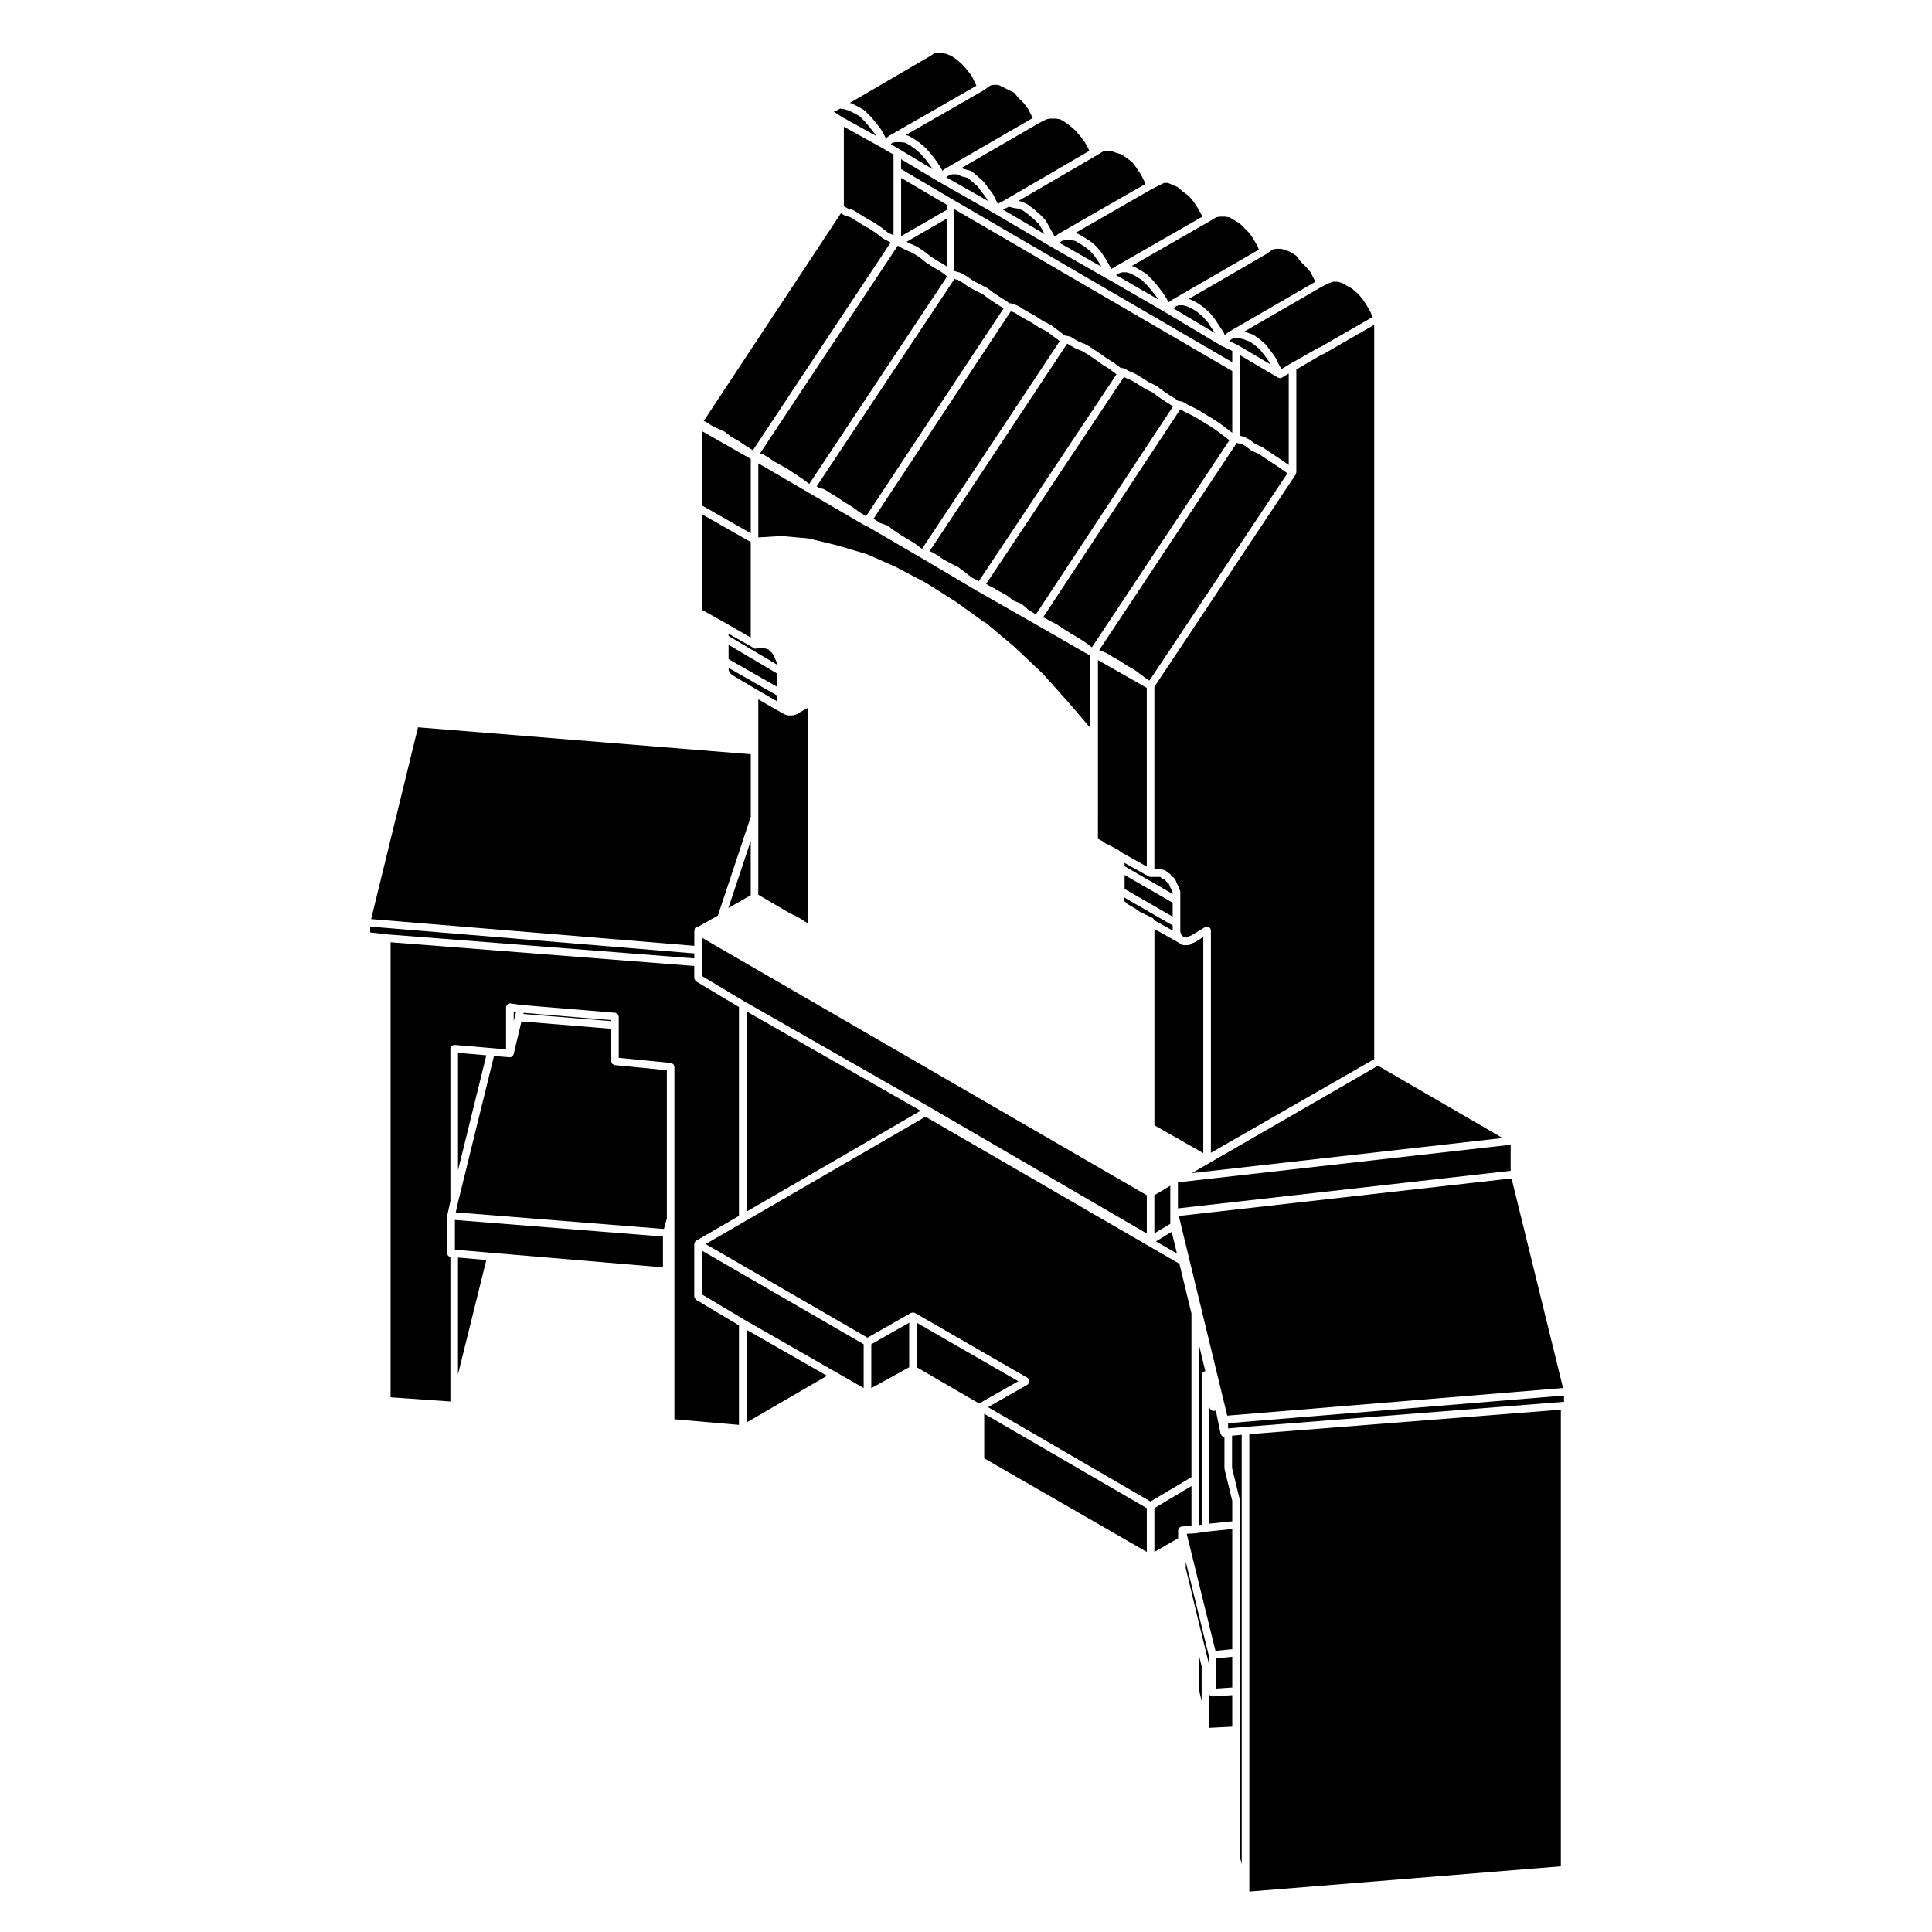 <?xml version="1.0" encoding="UTF-8"?>
<!-- Uploaded to: ICON Repo, www.iconrepo.com, Generator: ICON Repo Mixer Tools -->
<svg fill="#000000" width="800px" height="800px" version="1.1" viewBox="144 144 512 512" xmlns="http://www.w3.org/2000/svg">
 <g>
  <path d="m344.97 286.42 5.996-0.367c0.031-0.012 0.051 0.023 0.082 0.02 0.031 0.004 0.051-0.023 0.074-0.02l7.062 0.629c0.031 0 0.047 0.031 0.074 0.039 0.023 0 0.051-0.02 0.082-0.016l7.684 1.867c0.012 0.004 0.02 0.016 0.031 0.02 0.004 0 0.012-0.004 0.02-0.004l7.691 2.281c0.02 0.004 0.031 0.035 0.051 0.047 0.023 0.004 0.051-0.012 0.07 0l7.481 3.324c0.016 0.004 0.016 0.02 0.023 0.023 0.012 0.012 0.023 0 0.039 0.004l7.891 4.152c0.016 0.004 0.02 0.023 0.031 0.035 0.012 0.004 0.031-0.004 0.039 0.004l7.898 4.988c0.012 0.004 0.012 0.02 0.02 0.023 0.012 0.012 0.02 0.004 0.031 0.012l7.379 5.336c0.125 0.039 0.262 0.023 0.363 0.109l7.691 6.445c0.004 0.004 0.004 0.02 0.012 0.031 0.012 0.004 0.023 0 0.031 0.012l7.477 7.062c0.016 0.012 0.012 0.031 0.02 0.039 0.012 0.012 0.031 0.004 0.039 0.02l7.062 7.898c0.004 0.004 0.004 0.012 0.012 0.016l0.012 0.004 5.5 6.469v-19.094l-0.215-0.18-3.641-2.086s0-0.004-0.004-0.004l-7.344-4.231-3.461-1.988h-0.004l-14.957-8.52v-0.012h-0.012l-0.012-0.004s-0.004-0.004-0.012-0.004l-14.73-8.711-14.723-8.586c-0.051 0-0.086-0.047-0.133-0.055-0.105-0.023-0.223-0.031-0.316-0.09l-14.969-8.734v-0.004l-0.047-0.023h-0.004l-0.004-0.004-13.391-7.805 0.004 19.629z"/>
  <path d="m389.33 186.29-1.402-1.594-1.328-1.152-1.402-1-1.242-0.711-1.195-0.168h-1.305l-0.902 0.145-0.492 0.398 2.242 1.316 0.004 0.004h0.004l8.852 5.309-0.625-0.945z"/>
  <path d="m484.5 268.96-1.457-1.031-1.84-1.23h-0.004l-1.867-1.238c-0.004 0 0-0.004-0.004-0.004l-1.805-1.211-1.785-0.789c-0.035-0.016-0.035-0.055-0.066-0.07-0.047-0.023-0.098-0.016-0.133-0.047l-1.602-1.203-1.02-0.508-0.922-0.18c-0.047-0.012-0.066-0.059-0.105-0.074-0.035-0.012-0.074-0.016-0.109-0.031l-36.48 54.93 0.488 0.191s0 0.012 0.012 0.012h0.012l1.457 0.621c0.023 0.012 0.031 0.039 0.055 0.055 0.023 0.016 0.066-0.004 0.09 0.016l1.633 1.027 1.848 1.023c0.016 0.012 0.016 0.023 0.023 0.035 0.02 0.012 0.035 0 0.051 0.012l1.828 1.219 1.84 1.027c0.023 0.016 0.023 0.047 0.051 0.055 0.02 0.016 0.051 0.004 0.07 0.02l1.652 1.238h0.004l1.602 1.203 0.594 0.336 36.555-54.93z"/>
  <path d="m399.66 295.61 1.805 1.406 1.562 0.766c0.055 0.031 0.066 0.098 0.105 0.125 0.051 0.035 0.117 0.02 0.156 0.066l0.086 0.086 36.512-54.859-0.297-0.238-1.602-1.188-1.656-1.047c-0.004-0.004-0.004-0.012-0.012-0.016-0.012-0.004-0.023-0.004-0.035-0.012l-2.074-1.457v-0.004l-1.82-1.215-1.578-0.977-1.57-0.586c-0.02-0.012-0.02-0.031-0.039-0.039-0.039-0.016-0.074-0.012-0.105-0.031l-1.457-0.836s0-0.004-0.004-0.012h-0.004l-0.742-0.438c-0.047 0.02-0.098 0.039-0.141 0.055l-36.43 54.957 0.457 0.109c0.051 0.016 0.07 0.07 0.109 0.09 0.047 0.016 0.098-0.012 0.137 0.016l1.461 0.828c0.02 0.012 0.02 0.035 0.039 0.047 0.016 0.016 0.035 0.004 0.051 0.016l1.406 1.008 1.785 0.984 2.082 1.043c0.031 0.016 0.035 0.055 0.059 0.07 0.031 0.02 0.066 0.004 0.098 0.023l1.664 1.25v0.012c-0.012-0.004-0.008-0.004-0.008-0.004z"/>
  <path d="m407.39 299.87c0.012 0.004 0.012 0.02 0.023 0.023 0.012 0.004 0.02 0 0.031 0.004l1.438 0.828 1.867 1.031c0.023 0.016 0.031 0.047 0.051 0.059 0.023 0.02 0.059 0.004 0.082 0.023l1.773 1.371 1.941 0.77c0.059 0.023 0.07 0.09 0.121 0.117 0.055 0.035 0.121 0.016 0.172 0.059l1.602 1.414 1.582 0.984c0.02 0.016 0.02 0.047 0.047 0.059 0.023 0.02 0.051 0.012 0.074 0.023l0.289 0.242 36.371-55.16-0.258-0.207-1.621-1.012c-0.012-0.004-0.012-0.012-0.016-0.016-0.004-0.004-0.004 0-0.016-0.004l-1.867-1.25c-0.012-0.004-0.012-0.016-0.016-0.02-0.012-0.004-0.023 0-0.035-0.012l-1.602-1.203-1.984-0.984c-0.016-0.004-0.016-0.023-0.023-0.031-0.02-0.016-0.047-0.004-0.066-0.02l-1.648-1.039h-0.004l-1.598-0.992-1.387-0.598s-0.004-0.012-0.012-0.012c-0.012-0.004-0.02-0.004-0.031-0.012l-0.828-0.406-36.5 54.844 0.855 0.523z"/>
  <path d="m485.53 242.99-1.805 1.082c-0.004 0.004-0.012 0-0.02 0.004-0.004 0.004-0.004 0.012-0.012 0.012-0.152 0.09-0.316 0.125-0.488 0.125s-0.348-0.047-0.516-0.141l-10.117-5.965v21.391l0.004 0.004 0.848 0.168c0.051 0.012 0.07 0.066 0.117 0.082s0.09-0.016 0.133 0.012l1.25 0.621c0.031 0.016 0.035 0.051 0.059 0.07 0.035 0.02 0.07 0.004 0.102 0.023l1.578 1.184 1.754 0.777c0.031 0.016 0.035 0.051 0.059 0.066 0.031 0.016 0.07 0 0.098 0.02l1.863 1.254h0.004l1.867 1.238c0.004 0 0.004 0.004 0.004 0.004l1.867 1.25c0.004 0.004 0.004 0.012 0.012 0.012l0.012 0.004 1.324 0.941z"/>
  <path d="m386.78 209.25 0.051 0.051 0.066 0.008 1.664 1.035 0.035 0.051 0.055 0.016 1.828 1.43 1.812 1.203 1.84 1.027 0.047 0.055 0.059 0.016 0.676 0.504v-12.711l-10.672 6.148 0.66 0.332z"/>
  <path d="m394.91 198.27-12.105-7.129v15.438l12.105-6.973z"/>
  <path d="m479.27 238.39-1.371-1.762-1.332-1.141-1.324-0.945-1.465-0.555-1.301-0.367h-1.219l-0.699 0.137-0.789 0.633 2.227 1.047 0.035 0.035 0.051 0.012 8.551 5.043-0.363-0.742z"/>
  <path d="m420.8 307.78c0.051 0.02 0.102-0.004 0.137 0.02l1.438 0.816 1.637 0.82c0.023 0.012 0.023 0.039 0.047 0.051 0.02 0.016 0.047 0 0.066 0.016l1.84 1.23h0.004l1.637 1.023h0.004l2.074 1.25c0.004 0 0.004 0.004 0.012 0.012h0.004l1.664 1.031c0.016 0.012 0.016 0.031 0.023 0.039 0.02 0.012 0.035 0 0.051 0.012l1.668 1.25c0.012 0.004 0.004 0.02 0.016 0.023 0.012 0.012 0.02 0.004 0.031 0.012l0.207 0.172 36.445-54.887-0.293-0.23h-0.004l-1.664-1.25h-0.012l-1.652-1.25-0.004-0.004-1.777-1.184-2.082-1.238c-0.004 0-0.004-0.004-0.004-0.004-0.004-0.004-0.012 0-0.016-0.004l-1.605-1.012-1.613-0.816h-0.012l-1.25-0.621c-0.016-0.004-0.016-0.02-0.023-0.023-0.016-0.012-0.035-0.004-0.051-0.016l-0.945-0.562-0.012-0.004-36.379 55.188 0.277 0.07c0.047 0.004 0.066 0.051 0.117 0.07z"/>
  <path d="m454.01 378.87-0.297-0.742-0.359-0.242c-0.066-0.039-0.066-0.117-0.109-0.168-0.039-0.039-0.105-0.023-0.137-0.07l-0.402-0.539-0.488-0.117c-0.098-0.023-0.141-0.109-0.223-0.16-0.098-0.055-0.195-0.07-0.266-0.145-0.004-0.004-0.012 0-0.012-0.004-0.02-0.012-0.016-0.059-0.031-0.074-0.051-0.066-0.082-0.117-0.109-0.191l-0.074-0.02h-1.75l-0.832-0.004c-0.168 0-0.332-0.047-0.492-0.125l-6.508-3.648c0.031 0.102 0.109 0.176 0.109 0.277v0.188c0 0.012 0.012 0.016 0.012 0.016 0 0.016-0.012 0.016-0.012 0.023v0.441l12.734 7.352v-0.352l-0.316-0.797-0.402-0.805c-0.012-0.016 0-0.031 0-0.039-0.004-0.027-0.027-0.031-0.035-0.055z"/>
  <path d="m442.03 379.58 12.738 7.356v-3.703l-12.738-7.348v1.133l0.012 0.008-0.012 0.016v0.379l0.012 0.016-0.012 0.008v1.68l0.012 0.016-0.012 0.02v0.379l0.012 0.008-0.012 0.016z"/>
  <path d="m464.12 229.48-1.164-1.355-1.543-1.348-1.176-0.781-1.508-0.758-1.227-0.348h-1.133l-0.75 0.301-0.723 0.48 11.09 6.617-0.66-0.98v-0.004z"/>
  <path d="m470.56 258.7v-16.367l-73.633-42.883v16.418c0.051 0.012 0.098-0.031 0.141-0.012l0.551 0.18 0.836 0.207c0.051 0.016 0.07 0.07 0.117 0.09s0.102-0.004 0.137 0.02l1.457 0.836c0.012 0.012 0.012 0.031 0.031 0.039 0.012 0.012 0.035 0 0.051 0.012l1.414 1.008 1.809 1.008h0.004l2.031 1.012c0.031 0.016 0.031 0.055 0.059 0.07 0.031 0.02 0.07 0.004 0.102 0.023l1.668 1.25 1.793 1.199 1.664 1.031c0.02 0.016 0.02 0.039 0.039 0.055 0.016 0.016 0.039 0.004 0.059 0.02l0.535 0.434c0.086-0.004 0.141 0.02 0.223 0.035 0.059 0.004 0.105-0.035 0.168-0.016l0.629 0.207s0.004 0.004 0.012 0.004l1.238 0.414c0.039 0.016 0.059 0.066 0.102 0.086 0.047 0.023 0.102 0 0.137 0.031l1.223 0.812 1.422 0.816v0.004l1.859 1.031c0.016 0.004 0.016 0.023 0.031 0.031 0.012 0.012 0.031 0 0.039 0.012l1.828 1.215 2.004 1.008c0.031 0.016 0.035 0.055 0.059 0.074 0.031 0.016 0.066 0 0.09 0.02l1.668 1.238 0.004 0.004 1.602 1.215 0.766 0.457h0.551c0.102 0 0.16 0.082 0.25 0.105 0.09 0.023 0.18-0.012 0.262 0.039l1.027 0.609h0.004l1.391 0.801 1.57 0.586c0.039 0.016 0.051 0.055 0.082 0.074 0.035 0.016 0.07-0.004 0.105 0.016l1.668 1.031c0.004 0.004 0.004 0.012 0.012 0.016 0.012 0.004 0.016 0 0.02 0.004l1.867 1.25s0 0.004 0.004 0.004c0.004 0.004 0.012 0 0.016 0.004l2.031 1.426 1.664 1.047c0.016 0.012 0.016 0.023 0.023 0.035 0.012 0.012 0.031 0 0.039 0.012l1.664 1.238c0.012 0.004 0.012 0.016 0.016 0.02 0.004 0.004 0.016 0 0.016 0.004l0.297 0.238c0.039-0.004 0.07-0.051 0.109-0.051h0.414c0.105 0 0.18 0.086 0.281 0.109 0.098 0.031 0.195 0 0.289 0.059l0.57 0.387 0.762 0.371 1.41 0.613c0.031 0.012 0.031 0.047 0.059 0.059 0.02 0.012 0.051-0.004 0.074 0.012l1.664 1.031c0.004 0 0.004 0.004 0.004 0.004l1.617 1.02 2.031 1.008c0.031 0.016 0.031 0.051 0.059 0.07 0.031 0.016 0.07 0.004 0.102 0.023l1.664 1.25v0.004l1.793 1.195h0.004l1.664 1.031c0.02 0.016 0.02 0.039 0.039 0.055 0.016 0.016 0.039 0.004 0.059 0.02l0.609 0.492c0.176-0.039 0.359-0.098 0.527-0.035l0.621 0.207c0.039 0.016 0.051 0.059 0.086 0.074 0.035 0.016 0.082-0.004 0.109 0.016l0.996 0.594 1.223 0.605v0.004h0.004l1.656 0.836c0.016 0.012 0.016 0.023 0.031 0.035 0.02 0.012 0.039 0 0.055 0.012l1.637 1.031h0.004l2.082 1.238c0.012 0.004 0.012 0.02 0.02 0.023 0.004 0.004 0.02 0 0.023 0.004l1.867 1.25c0.004 0.004 0.004 0.016 0.016 0.02 0.012 0.012 0.02 0.004 0.031 0.012l1.664 1.25v0.004z"/>
  <path d="m361 273.24 1.328 0.379c0.051 0.016 0.07 0.07 0.117 0.098 0.047 0.02 0.102-0.004 0.141 0.023l1.648 1.039h0.004l1.668 1.031c0.004 0.004 0.004 0.012 0.012 0.016 0.012 0.004 0.016 0 0.02 0.004l1.867 1.25 2.035 1.223c0.012 0.012 0.012 0.031 0.031 0.039 0.016 0.012 0.039 0.004 0.055 0.016l1.637 1.23 1.613 1.004c0.02 0.016 0.02 0.047 0.047 0.059 0.023 0.02 0.051 0.012 0.074 0.023l0.195 0.168 36.457-55.09-0.258-0.207-1.621-1.012c-0.012-0.004-0.012-0.012-0.012-0.012-0.012-0.012-0.016-0.004-0.02-0.012l-1.867-1.25c-0.012-0.004-0.004-0.016-0.012-0.02-0.012-0.004-0.023-0.004-0.035-0.012l-1.605-1.203-1.98-0.984c-0.004-0.004-0.004-0.012-0.012-0.012-0.012-0.004-0.02-0.004-0.031-0.012l-1.879-1.043c-0.012-0.012-0.012-0.031-0.031-0.039-0.02-0.012-0.047-0.004-0.066-0.02l-1.43-1.02-1.258-0.73-0.699-0.172c-0.012-0.004-0.016-0.016-0.023-0.016-0.016-0.004-0.035-0.004-0.055-0.012l-0.117-0.039-36.512 54.961z"/>
  <path d="m384.8 287.03c0.008 0 0.008 0.004 0 0 0.012 0.004 0.012 0.004 0.016 0.004l1.668 1.031c0.016 0.012 0.012 0.031 0.031 0.035 0.012 0.012 0.031 0.004 0.051 0.016l1.652 1.25c0.004 0.004 0.004 0.012 0.012 0.012l0.105 0.082 36.512-55.066-0.133-0.082c-0.02-0.012-0.02-0.035-0.031-0.047-0.02-0.012-0.047-0.004-0.059-0.02l-1.664-1.258-1.582-1.176-2.004-1.008c-0.016-0.012-0.02-0.031-0.031-0.035-0.031-0.016-0.055-0.012-0.082-0.023l-1.848-1.234-1.82-1.008-0.012-0.004-1.457-0.836c-0.012-0.004-0.012-0.02-0.02-0.023-0.012-0.004-0.023 0-0.039-0.012l-1.145-0.762-1.059-0.348-36.375 54.961 0.59 0.359c0.004 0.004 0.004 0.012 0.012 0.016 0.012 0.004 0.02 0 0.031 0.004l1.145 0.762 1.734 0.57c0.055 0.02 0.074 0.086 0.125 0.105 0.051 0.031 0.109 0.012 0.16 0.047l1.617 1.23 1.859 1.23v0.004z"/>
  <path d="m449.16 220.97-1.172-1.375-1.367-1.359-1.531-0.969h-0.004l-1.344-0.766-1.199-0.336h-1.164l-0.969 0.316-0.676 0.402 11.195 6.469-0.332-0.539z"/>
  <path d="m345.88 264.26c0.051 0.016 0.07 0.066 0.117 0.086 0.047 0.02 0.102-0.004 0.137 0.02l1.457 0.828c0.02 0.012 0.02 0.035 0.035 0.051 0.016 0.012 0.035 0 0.051 0.012l1.406 1.008 1.824 1.004h0.004l1.863 1.043c0.016 0.012 0.016 0.031 0.031 0.035 0.012 0.012 0.031 0 0.039 0.012l1.859 1.246h0.004l1.875 1.238c0.012 0.004 0.012 0.02 0.02 0.023 0.012 0.012 0.02 0.004 0.031 0.012l1.621 1.219 0.207 0.137 36.508-54.941-0.336-0.344-1.531-1.137-1.82-1.02c-0.012-0.004-0.012-0.02-0.02-0.023-0.016-0.012-0.031-0.004-0.047-0.016l-1.867-1.238c-0.016-0.012-0.012-0.023-0.023-0.035-0.012-0.012-0.031-0.004-0.039-0.016l-1.824-1.43-1.562-0.969-1.809-0.805c-0.012-0.004-0.012-0.012-0.016-0.016-0.012 0-0.02 0-0.023-0.004l-1.25-0.621c-0.012-0.004-0.012-0.016-0.016-0.02-0.016-0.012-0.035-0.004-0.051-0.016l-0.801-0.48h-0.012l-36.5 55.051z"/>
  <path d="m373.57 201.82 1.848 1.023c0.016 0.012 0.016 0.031 0.031 0.035 0.016 0.012 0.031 0 0.047 0.012l1.867 1.25c0.012 0.004 0.012 0.02 0.02 0.031 0.016 0.004 0.031 0 0.047 0.012l1.805 1.402 1.559 0.777-0.004-16.922c0-0.012-0.012-0.02-0.012-0.031s0.012-0.016 0.012-0.023v-4.414l-3.043-1.785-10.117-5.602v21.094c0.012 0 0.012 0.012 0.02 0.016 0.035 0.016 0.082-0.004 0.109 0.016l0.934 0.551 1.32 0.379c0.051 0.016 0.07 0.07 0.105 0.09 0.051 0.02 0.105-0.004 0.145 0.023l1.672 1.043v0.004z"/>
  <path d="m434.2 212.02-1.156-1.348-1.348-1.152-1.57-0.977-1.281-0.738-1.191-0.168h-1.098l-1.121 0.16-0.68 0.543 11.105 6.324-0.48-0.863z"/>
  <path d="m337.08 314.88v3.805l12.945 7.371v-3.508z"/>
  <path d="m442.66 383.5 0.266 0.133c0.023 0.016 0.031 0.051 0.051 0.066l2.086 1.203c0.02 0.012 0.02 0.039 0.039 0.055 0.02 0.012 0.039 0 0.059 0.016l0.082 0.059c0.039 0.031 0.07 0.047 0.105 0.082l0.578 0.438 3.133 1.562c0.402 0.066 0.691 0.348 0.781 0.734l4.934 2.777v-0.066l0.004-1.039v-0.258l-12.941-7.477c0 0.012 0.012 0.02 0.012 0.031 0 0.012-0.012 0.02-0.012 0.02v0.453l0.133 0.398 0.102 0.203 0.305 0.305v0.004z"/>
  <path d="m404.26 194.98-1.191-1.586-1.578-1.379-0.004-0.004-1.043-0.871-1.438-0.359c-0.02-0.004-0.031-0.023-0.047-0.031-0.035-0.016-0.074-0.012-0.105-0.023l-1.258-0.535h-1.152l-0.746 0.145-0.945 0.629 11.043 6.289-0.336-0.68z"/>
  <path d="m419.43 203.51-1.367-1.359-1.352-1.16-1.57-1.18-1.199-0.516-1.328-0.191c-0.012 0-0.016-0.016-0.023-0.016-0.035-0.004-0.074-0.004-0.105-0.016l-1.094-0.312-0.898 0.449-0.684 0.336-0.004 0.004 11.027 6.5-0.449-0.805v-0.004z"/>
  <path d="m392.7 192.12-9.898-5.941v2.629l13.617 8.023h0.004l74.137 43.172v-3.016l-2.953-1.391-0.023-0.023-0.066-0.02-14.965-8.934-0.004-0.004-14.723-8.512h-0.008l-0.02-0.004v-0.004l-14.938-8.512-0.023-0.008-0.004-0.004-0.004-0.008-15.141-8.91h-0.004l-14.965-8.527v-0.004z"/>
  <path d="m358.12 331.58-2.207 1.223-0.574 0.395c-0.07 0.047-0.145 0.039-0.223 0.07-0.047 0.016-0.066 0.07-0.105 0.082l-0.836 0.207c-0.086 0.02-0.16 0.031-0.242 0.031h-0.992c-0.012 0-0.02 0.016-0.035 0.016s-0.023-0.02-0.047-0.02c-0.098-0.004-0.188-0.016-0.289-0.051l-0.621-0.207c-0.023-0.012-0.031-0.035-0.051-0.047-0.051-0.016-0.102-0.012-0.137-0.035l-6.805-3.91v51.785l8.23 4.82h0.004l2.43 1.211c0.016 0.012 0.02 0.031 0.035 0.039 0.02 0.012 0.039 0 0.059 0.012l2.398 1.523v-15.422l0.008-0.211v-34.859c0-0.02-0.023-0.035-0.023-0.055 0-0.023 0.02-0.039 0.023-0.066z"/>
  <path d="m456.16 464.23 88.18-9.957v-6.902l-88.18 9.957z"/>
  <path d="m462.55 508.13c0.039-0.125 0.059-0.238 0.141-0.336 0.086-0.105 0.188-0.156 0.309-0.223 0.086-0.051 0.121-0.137 0.223-0.16 0.039-0.012 0.082 0.023 0.117 0.02 0.031-0.004 0.051-0.035 0.082-0.035l-1.648-6.887v47.641l0.68-0.105v-39.66c-0.008-0.098 0.074-0.164 0.098-0.254z"/>
  <path d="m544.58 456.29-88.18 9.953 12.828 52.922 88.992-7.32z"/>
  <path d="m542.2 445.59-33.02-19.168-49.336 28.465z"/>
  <path d="m434.96 360.84v5.43l1.355 0.75c0.023 0.016 0.023 0.047 0.051 0.059 0.02 0.016 0.047 0.004 0.066 0.02l0.691 0.523c0.074 0.02 0.145-0.016 0.215 0.02l3.117 1.652c0.051 0.023 0.055 0.086 0.102 0.117s0.105 0.031 0.145 0.07l0.312 0.312 6.898 3.863-0.004-47.359-0.543-0.312-0.398-0.227-12-6.828v39.832c0 0.039-0.039 0.07-0.039 0.105 0 0.035 0.039 0.059 0.039 0.102v1.871z"/>
  <path d="m399.55 188.83 1.602 0.398c0.082 0.02 0.109 0.102 0.18 0.137 0.07 0.035 0.152 0.016 0.215 0.07l1.25 1.043c0.004 0.004 0.004 0.004 0.004 0.012 0.004 0.004 0.012 0 0.016 0.004l1.664 1.457c0.031 0.023 0.023 0.07 0.047 0.102 0.031 0.023 0.074 0.023 0.102 0.055l2.492 3.328c0.02 0.031 0.004 0.066 0.023 0.098 0.016 0.023 0.055 0.031 0.07 0.059l1.043 2.074 0.203 0.402 0.051-0.051c0.047-0.047 0.105-0.031 0.152-0.066 0.051-0.035 0.059-0.105 0.109-0.125l0.77-0.383 23.137-13.477-0.246-0.574-0.992-1.777-1.176-1.57-1.391-1.586-1.391-1.188-1.348-0.965-1.234-0.711-1.199-0.172h-1.301l-1.012 0.168-0.289 0.141h-0.012l-1.641 0.824-20.645 11.957z"/>
  <path d="m462.45 594.75v-9.145l-0.672-2.769v9.195z"/>
  <path d="m464.33 582.7-6.09-24.824v1.73l3.504 14.617 0.004 0.004 2.582 10.551z"/>
  <path d="m456.22 549.54c0-0.102 0.082-0.16 0.105-0.258 0.031-0.117 0.039-0.227 0.117-0.324 0.02-0.035 0.031-0.074 0.059-0.105 0.07-0.074 0.172-0.086 0.266-0.133 0.082-0.051 0.117-0.137 0.215-0.16 0.039-0.012 0.066 0.02 0.102 0.016 0.031-0.004 0.051-0.039 0.086-0.039l0.055-0.004h0.004 0.004l2.523-0.145v-10.578l-9.828 5.859v11.609l6.293-3.621 0.004-2.117z"/>
  <path d="m459.75 535.46v-43.379l-3.195-13.164-67.289-38.98-47.918 27.766-10.344 5.984 42.883 24.816 11.551-6.574c0.047-0.023 0.09 0 0.137-0.016 0.082-0.035 0.145-0.055 0.238-0.066 0.051-0.012 0.082-0.055 0.125-0.055 0.047 0 0.082 0.047 0.125 0.055 0.098 0.012 0.16 0.031 0.246 0.066 0.047 0.02 0.09-0.004 0.125 0.02l29.922 17.25c0.09 0.051 0.105 0.145 0.168 0.211 0.059 0.066 0.156 0.082 0.207 0.16 0.02 0.039 0 0.09 0.02 0.125 0.051 0.121 0.047 0.238 0.047 0.371-0.004 0.133 0.004 0.246-0.051 0.367-0.016 0.039 0.004 0.09-0.016 0.125-0.035 0.059-0.109 0.039-0.156 0.09-0.074 0.102-0.105 0.223-0.215 0.289l-10.535 5.992 43.066 25.004z"/>
  <path d="m470.56 549.2-6.996 0.715h-0.016l-2.625 0.414c-0.031 0.004-0.066 0.004-0.102 0.012h-0.02c-0.016 0-0.031 0.004-0.039 0.004h-0.004l-2.266 0.133 7.617 31.016 4.453-0.441z"/>
  <path d="m470.56 583.07-4.219 0.422v7.992l4.219-0.285z"/>
  <path d="m468.54 533.23c-0.004-0.047-0.051-0.074-0.051-0.117v-8.344c-0.016 0-0.023 0.004-0.035 0.004-0.238 0-0.457-0.086-0.637-0.227-0.016-0.016-0.016-0.035-0.031-0.051-0.066-0.059-0.082-0.137-0.125-0.207-0.039-0.059-0.086-0.109-0.105-0.18-0.02-0.055-0.074-0.086-0.086-0.141l-0.004-0.004v-0.004l-1.254-6.125-0.523 0.074c-0.051 0.004-0.098 0.012-0.137 0.012h-0.008c-0.012 0-0.016-0.012-0.023-0.012-0.227-0.012-0.438-0.09-0.605-0.227l-0.047-0.047c-0.055-0.055-0.066-0.125-0.105-0.188-0.07-0.102-0.168-0.176-0.195-0.301l-0.098-0.383v31.023l6.09-0.621v-5.422l-2.039-8.395c-0.008-0.047 0.02-0.082 0.02-0.121z"/>
  <path d="m465.34 593.57c-0.242 0-0.457-0.102-0.641-0.25-0.02-0.016-0.039-0.02-0.055-0.039-0.051-0.047-0.051-0.121-0.09-0.176-0.031-0.039-0.059-0.082-0.086-0.121v8.914l6.09-0.312v-8.359l-5.16 0.344h-0.059z"/>
  <path d="m341.86 496.41v24.559l21.297-12.367z"/>
  <path d="m372.88 511.84v-11.605l-42.867-24.809v11.602l11.328 6.762h0.008l24.324 13.926z"/>
  <path d="m247.51 393.71v120.59l15.852 1.113v-38.309c-0.465-0.098-0.832-0.449-0.832-0.938v-9.969c0-0.016 0.016-0.023 0.016-0.039s-0.012-0.023-0.012-0.039c0-0.031 0.031-0.039 0.031-0.07 0.004-0.023-0.016-0.047-0.012-0.07l0.805-3.633v-40.422c0-0.016 0.02-0.023 0.02-0.047 0-0.016-0.016-0.023-0.016-0.039 0.039-0.465 0.379-0.805 0.832-0.852 0.066-0.016 0.105-0.074 0.172-0.074 0.016 0 0.023 0.016 0.039 0.016 0.02 0.004 0.031-0.016 0.047-0.012l9.77 0.836 3.891 0.324v-11.168c0-0.031 0.023-0.047 0.031-0.07 0-0.031-0.023-0.051-0.02-0.074 0.016-0.109 0.109-0.176 0.16-0.277 0.059-0.117 0.098-0.238 0.195-0.324 0.102-0.086 0.215-0.105 0.344-0.141 0.105-0.035 0.176-0.121 0.297-0.121 0.031 0 0.039 0.023 0.07 0.031 0.031 0 0.051-0.023 0.074-0.02l2.91 0.414 24.879 2.07c0.121 0.012 0.195 0.105 0.301 0.156 0.125 0.055 0.258 0.082 0.344 0.172 0.086 0.09 0.102 0.223 0.141 0.344 0.047 0.109 0.137 0.203 0.137 0.328v10.934l13.844 1.367c0.121 0.012 0.191 0.105 0.301 0.156 0.117 0.059 0.246 0.086 0.332 0.18 0.086 0.098 0.102 0.223 0.141 0.348 0.047 0.105 0.133 0.191 0.133 0.312v93.426l17.105 1.492v-26.383l-11.352-6.769c-0.039-0.023-0.047-0.074-0.074-0.105-0.105-0.086-0.156-0.18-0.227-0.301-0.07-0.121-0.125-0.211-0.141-0.344-0.004-0.047-0.051-0.07-0.051-0.117v-13.926c0-0.051 0.047-0.082 0.055-0.125 0.012-0.09 0.031-0.156 0.066-0.238 0.016-0.051-0.004-0.102 0.016-0.141 0.031-0.047 0.082-0.047 0.109-0.086 0.055-0.074 0.105-0.117 0.176-0.176 0.035-0.023 0.039-0.082 0.086-0.105l11.336-6.57v-55.367l-11.352-6.781c-0.039-0.023-0.047-0.074-0.074-0.105-0.105-0.086-0.156-0.18-0.227-0.301-0.07-0.121-0.125-0.211-0.141-0.344-0.004-0.047-0.051-0.07-0.051-0.117v-3.223z"/>
  <path d="m305.97 414.34-23.18-1.93-0.082 0.305 23.262 1.898z"/>
  <path d="m374.9 500.24v11.633l10.043-5.539v-11.801z"/>
  <path d="m447.91 543.68-43.082-25.016v11.801l43.082 24.812z"/>
  <path d="m386.96 494.54v11.805l16.504 9.602 10.383-5.902z"/>
  <path d="m472.58 581.96v54.109l0.484 1.969v-113.8l-2.559 0.238v8.52l2.047 8.398c0.012 0.047-0.023 0.082-0.02 0.117 0.004 0.047 0.051 0.074 0.051 0.117v6.445z"/>
  <path d="m469.46 522.55 4.519-0.418 0.012 0.004 0.004-0.004 84.48-6.633v-1.66l-89.016 7.324z"/>
  <path d="m475.08 645.29 82.562-6.699v-121.01l-82.562 6.484z"/>
  <path d="m462.88 392.34-2.207 1.352c-0.051 0.023-0.102 0.02-0.145 0.039-0.023 0.012-0.031 0.047-0.059 0.055l-0.484 0.156-0.52 0.352c-0.172 0.109-0.367 0.172-0.562 0.172h-1.25c-0.195 0-0.395-0.059-0.562-0.172l-0.59-0.398-0.328-0.168c-0.023-0.012-0.031-0.039-0.051-0.051l-6.188-3.488v0.527c0 0.016 0.02 0.035 0.02 0.051s-0.02 0.031-0.02 0.047v1.777c0 0.016 0.02 0.031 0.02 0.047s-0.02 0.031-0.02 0.047v0.312c0 0.016 0.02 0.035 0.02 0.051s-0.02 0.023-0.02 0.039v1.578c0 0.016 0.02 0.031 0.02 0.047s-0.02 0.031-0.02 0.047v0.316c0 0.016 0.02 0.023 0.02 0.039 0 0.02-0.02 0.023-0.02 0.047v6.16c0 0.016 0.02 0.031 0.02 0.047s-0.02 0.031-0.02 0.047v1.973c0 0.016 0.02 0.031 0.02 0.047s-0.02 0.031-0.02 0.047v0.559c0 0.02 0.02 0.031 0.02 0.051 0 0.016-0.02 0.031-0.02 0.047v1.773c0 0.016 0.02 0.035 0.02 0.051s-0.02 0.023-0.02 0.047v0.312c0 0.016 0.02 0.031 0.02 0.047s-0.02 0.031-0.02 0.047v1.57c0 0.016 0.02 0.031 0.02 0.047s-0.02 0.031-0.02 0.047v0.312c0 0.016 0.02 0.031 0.02 0.047s-0.02 0.031-0.02 0.047v1.82c0 0.02 0.02 0.031 0.02 0.051 0 0.016-0.02 0.023-0.02 0.047v0.312c0 0.02 0.02 0.031 0.02 0.051 0 0.016-0.02 0.031-0.02 0.047v1.57c0 0.02 0.02 0.023 0.02 0.047 0 0.016-0.02 0.031-0.02 0.047v0.312c0 0.016 0.02 0.031 0.02 0.047s-0.02 0.031-0.02 0.047v0.719c0 0.016 0.02 0.031 0.02 0.047s-0.02 0.031-0.02 0.047v3.891c0 0.02 0.02 0.023 0.02 0.047 0 0.016-0.02 0.031-0.02 0.047v0.719c0 0.016 0.02 0.031 0.02 0.047s-0.02 0.031-0.02 0.047v15.93c0 0.016 0.02 0.035 0.02 0.051 0 0.016-0.02 0.031-0.02 0.047v2.586c0 0.016 0.02 0.031 0.02 0.047 0 0.02-0.02 0.031-0.02 0.051v0.352c0 0.016 0.02 0.035 0.02 0.051s-0.02 0.031-0.02 0.047v4.551l12.949 7.375z"/>
  <path d="m384.43 179.86c0.07 0.012 0.105 0.082 0.168 0.102 0.059 0.02 0.125-0.012 0.188 0.023l1.465 0.836c0.016 0.012 0.016 0.031 0.031 0.039 0.02 0.016 0.039 0.004 0.055 0.016l1.449 1.031c0.016 0.012 0.012 0.035 0.031 0.047 0.012 0.012 0.031 0.004 0.039 0.016l1.457 1.25c0.02 0.016 0.012 0.047 0.031 0.066 0.02 0.02 0.051 0.016 0.07 0.035l1.457 1.664c0.012 0.012 0.004 0.031 0.012 0.039 0.012 0.012 0.031 0.012 0.039 0.02l1.25 1.664c0 0.012 0 0.02 0.004 0.023 0.004 0.012 0.02 0.012 0.023 0.02l1.25 1.875c0.031 0.047 0.004 0.102 0.031 0.145 0.02 0.051 0.082 0.066 0.098 0.117l0.109 0.363 1.062-0.711c0.016-0.012 0.031 0 0.039-0.004 0.012-0.012 0.012-0.02 0.02-0.023l22.871-13.238-0.203-0.402-1.004-2-1.137-1.516-1.414-1.414c-0.016-0.012-0.004-0.031-0.016-0.047-0.012-0.012-0.031-0.004-0.039-0.016l-1.117-1.312-1.477-0.734-1.664-0.82v-0.004h-0.004l-1.031-0.523h-1.137l-0.938 0.152-1.891 1.328c-0.02 0.012-0.039 0.004-0.055 0.016s-0.016 0.023-0.023 0.035l-20.523 11.785z"/>
  <path d="m429.32 205.84c0.07 0.012 0.105 0.074 0.168 0.102 0.066 0.02 0.133-0.012 0.191 0.023l1.457 0.836c0.004 0.004 0.004 0.012 0.016 0.016 0.004 0.004 0.012 0 0.02 0.004l1.652 1.031c0.031 0.016 0.023 0.051 0.051 0.066 0.02 0.016 0.051 0.004 0.074 0.023l1.461 1.25c0.02 0.02 0.02 0.051 0.039 0.074 0.02 0.02 0.051 0.016 0.07 0.035l1.246 1.445c0.016 0.02 0.004 0.051 0.023 0.07 0.012 0.016 0.039 0.016 0.051 0.035l1.25 1.879c0.004 0.016 0 0.031 0.004 0.047 0.012 0.012 0.023 0.012 0.035 0.023l1.039 1.867c0.004 0.004 0 0.016 0.004 0.02 0 0.004 0.012 0.004 0.016 0.016l0.301 0.59 0.988-0.59h0.004c0.012-0.004 0.012-0.012 0.012-0.012l23.125-13.27-0.258-0.59-0.973-1.758-1.215-1.809-1.137-1.328-1.57-1.168c-0.012-0.012-0.012-0.02-0.02-0.031-0.012-0.012-0.023-0.004-0.039-0.016l-1.336-1.152-1.305-0.551c0-0.004-0.012-0.004-0.012-0.004l-1.258-0.543h-1.012l-1.031 0.523-0.012-0.004-2.016 1.004v0.004l-20.523 11.785z"/>
  <path d="m414.36 197.32c0.051 0.004 0.074 0.059 0.121 0.074 0.047 0.012 0.09-0.02 0.125 0l1.457 0.621c0.039 0.02 0.051 0.066 0.086 0.09 0.039 0.02 0.086 0 0.121 0.031l1.668 1.25c0.016 0.012 0.012 0.023 0.02 0.035 0.012 0.004 0.023 0 0.035 0.012l1.445 1.25c0.012 0.012 0.012 0.023 0.02 0.035 0.012 0.012 0.031 0.004 0.039 0.016l1.457 1.457c0.039 0.039 0.031 0.098 0.059 0.137 0.031 0.039 0.086 0.047 0.105 0.09l1.031 1.859 0.004 0.004 1.043 1.867c0.004 0.012 0 0.016 0.004 0.023 0 0.004 0.012 0.012 0.016 0.016l0.293 0.578 0.875-0.707c0.02-0.02 0.051-0.004 0.074-0.023 0.023-0.016 0.023-0.055 0.055-0.07l23.074-13.246-0.191-0.383-1.008-2.019-1.191-1.809-1.145-1.523-1.559-1.168v-0.012l-1.289-0.906-1.289-0.367c-0.012 0-0.012-0.012-0.02-0.016-0.02-0.004-0.039 0-0.059-0.012l-1.492-0.559h-0.984l-0.973 0.16-1.91 1.148h-0.004c-0.004 0.004-0.004 0.012-0.004 0.012l-20.574 11.984z"/>
  <path d="m342.96 265.62-12.941-7.371v19.699l12.941 7.371z"/>
  <path d="m376.11 179.98-0.348-0.625-1.422-1.812-1.168-1.371-1.352-1.355-1.301-0.734-1.57-0.793-1.289-0.367-1.027-0.141-0.684 0.398-0.062 0.027h-0.004l-0.004 0.004c-0.043 0.027-0.094 0.023-0.133 0.035-0.027 0.012-0.031 0.043-0.062 0.051l-0.75 0.25 2.203 1.461z"/>
  <path d="m369.68 171.43c0.031 0.016 0.07-0.004 0.102 0.012l1.664 0.836c0.012 0.004 0.012 0.016 0.02 0.02 0.012 0.004 0.02 0 0.023 0.004l1.457 0.828c0.047 0.023 0.047 0.082 0.086 0.105 0.039 0.023 0.102 0.02 0.133 0.055l1.445 1.457c0.012 0.012 0.004 0.031 0.02 0.039 0.012 0.016 0.02 0.012 0.031 0.02l1.25 1.457s0 0.016 0.004 0.02c0.004 0.012 0.016 0.004 0.023 0.016l1.457 1.867c0.02 0.023 0.012 0.059 0.023 0.086 0.016 0.023 0.051 0.023 0.066 0.051l1.039 1.867c0.016 0.023-0.004 0.051 0.012 0.074 0.012 0.023 0.047 0.031 0.055 0.059l0.145 0.395 0.766-0.613c0.02-0.02 0.051-0.004 0.074-0.023 0.023-0.016 0.023-0.055 0.055-0.07l23.125-13.27-0.258-0.598-0.98-1.98-1.152-1.527-1.426-1.621-1.336-1.152-1.34-0.945-1.285-0.555-1.465-0.371h-0.836l-1.129 0.16-0.629 0.473c-0.02 0.016-0.047 0.012-0.066 0.02-0.02 0.016-0.02 0.035-0.035 0.047l-21.594 12.594 0.371 0.105c0.043 0.012 0.055 0.055 0.086 0.062z"/>
  <path d="m331.11 255.86c0.039 0.02 0.082 0 0.117 0.023l1.203 0.801 1.586 0.801 1.828 0.805c0.039 0.016 0.047 0.066 0.082 0.09 0.047 0.02 0.098 0.004 0.133 0.035l1.82 1.414 1.793 0.996c0.012 0.004 0.012 0.023 0.02 0.031 0.016 0.012 0.031 0 0.047 0.012l1.867 1.238c0.004 0 0.004 0.004 0.004 0.004l1.633 1.027c0.02 0.016 0.02 0.047 0.039 0.055 0.02 0.02 0.051 0.012 0.07 0.023l0.16 0.133 36.5-55.051-0.246-0.195-1.559-0.777c-0.031-0.016-0.031-0.051-0.059-0.066-0.035-0.02-0.082-0.016-0.109-0.039l-1.867-1.457-0.004-0.004-1.77-1.176-1.84-1.02c-0.004-0.004-0.004-0.016-0.016-0.02-0.012-0.004-0.023-0.004-0.035-0.012l-1.633-1.023s-0.004-0.004-0.012-0.004l-1.551-0.969-1.309-0.371c-0.035-0.012-0.047-0.047-0.074-0.055-0.055-0.023-0.109-0.02-0.168-0.051l-0.906-0.539-36.363 55.055 0.543 0.215c0.035 0.012 0.043 0.055 0.074 0.07z"/>
  <path d="m444.41 214.6c0.051 0.016 0.059 0.059 0.102 0.082 0.047 0.016 0.09-0.012 0.125 0.016l1.457 0.828c0.004 0.004 0 0.012 0.012 0.016 0.012 0.004 0.02 0 0.023 0.004l1.664 1.047c0.035 0.02 0.035 0.07 0.066 0.098 0.035 0.023 0.082 0.016 0.109 0.047l1.457 1.457c0.016 0.012 0.004 0.031 0.016 0.039 0.012 0.016 0.031 0.012 0.039 0.02l1.238 1.457c0.012 0.004 0.004 0.016 0.012 0.02 0.004 0.012 0.02 0.004 0.02 0.016l1.457 1.867c0.016 0.016 0.004 0.039 0.02 0.059 0.012 0.016 0.031 0.016 0.039 0.031l1.043 1.664c0.02 0.039 0 0.086 0.02 0.121s0.07 0.051 0.082 0.098l0.188 0.559 0.996-0.672c0.012-0.012 0.023 0 0.035-0.012 0.012-0.004 0.012-0.02 0.02-0.023l22.957-13.289-0.309-0.812-0.953-1.727-1.188-1.785-1.379-1.379c-0.004 0 0-0.004-0.004-0.012l-1.148-1.137-1.562-0.984-1.27-0.73-1.199-0.172h-1.309l-0.969 0.16-1.906 1.148h-0.012c-0.004 0.004-0.004 0.012-0.004 0.012l-20.453 11.742z"/>
  <path d="m280.14 412.08v2.535l0.297-1.234 0.012-0.016-0.004-0.016 0.32-1.176z"/>
  <path d="m494.66 237.85c-0.102 0.059-0.215 0.09-0.332 0.102l-6.785 3.965v27.266c0 0.105-0.086 0.176-0.109 0.277-0.031 0.098 0 0.195-0.059 0.281l-37.453 56.262v48.367h1.695c0.047 0 0.074 0.047 0.117 0.051 0.039 0.004 0.086-0.031 0.121-0.02l0.836 0.207c0.098 0.023 0.137 0.109 0.215 0.16 0.117 0.07 0.215 0.117 0.301 0.223 0.055 0.07 0.086 0.121 0.117 0.195l0.195 0.051c0.121 0.031 0.18 0.137 0.281 0.207 0.102 0.066 0.211 0.074 0.289 0.168l0.52 0.691 0.48 0.312c0.09 0.059 0.105 0.172 0.168 0.25 0.07 0.086 0.172 0.117 0.215 0.223l0.395 0.992 0.398 0.801c0.004 0.016-0.004 0.031 0.004 0.051 0.004 0.012 0.023 0.016 0.031 0.031l0.414 1.031c0.023 0.066-0.016 0.125 0 0.191 0.012 0.066 0.074 0.105 0.074 0.18v10.473l0.152 0.609 0.117 0.242 0.23 0.344 0.23 0.125c0.012 0.004 0.012 0.023 0.02 0.031 0.02 0.012 0.035 0 0.051 0.012l0.371 0.25h0.621l0.371-0.25c0.047-0.031 0.102-0.004 0.141-0.031 0.047-0.02 0.055-0.074 0.105-0.09l0.508-0.168 3.656-2.227c0.082-0.051 0.172-0.016 0.262-0.039 0.098-0.031 0.16-0.105 0.262-0.105 0.051 0 0.082 0.047 0.117 0.051 0.133 0.016 0.223 0.082 0.332 0.137 0.117 0.07 0.227 0.117 0.309 0.223 0.031 0.035 0.082 0.035 0.105 0.074 0.055 0.086 0.016 0.18 0.047 0.273 0.023 0.098 0.105 0.156 0.105 0.258v58.941l43.281-24.824v-194.6l-13.453 7.758c-0.031 0.012-0.051 0.008-0.07 0.016z"/>
  <path d="m459.38 223.33c0.035 0.012 0.047 0.051 0.082 0.059 0.031 0.016 0.07-0.004 0.102 0.012l1.664 0.836c0.02 0.012 0.02 0.035 0.039 0.047 0.02 0.016 0.051 0 0.07 0.016l1.238 0.828c0.023 0.016 0.023 0.047 0.047 0.066 0.02 0.016 0.047 0.004 0.066 0.02l1.664 1.457c0.023 0.02 0.02 0.051 0.039 0.07s0.051 0.016 0.07 0.035l1.238 1.457c0.02 0.016 0.012 0.039 0.02 0.055 0.016 0.02 0.047 0.02 0.059 0.039l1.238 1.863v0.004l1.25 1.875c0.031 0.047 0.004 0.102 0.031 0.145 0.02 0.051 0.082 0.066 0.098 0.117l0.145 0.492 0.957-0.777c0.023-0.02 0.059-0.004 0.082-0.023 0.023-0.016 0.031-0.051 0.051-0.066l22.918-13.27-0.258-0.598-0.973-1.953-1.125-1.305-1.445-1.438c-0.023-0.023-0.016-0.059-0.035-0.086-0.02-0.02-0.051-0.016-0.066-0.035l-1.133-1.516-1.438-0.898-1.328-0.574-1.25-0.352h-1.238l-0.934 0.152-1.895 1.328c-0.02 0.012-0.039 0.004-0.055 0.016s-0.012 0.023-0.023 0.031l-20.328 11.773z"/>
  <path d="m474.34 232.05c0.016 0.004 0.02 0.023 0.039 0.031 0.012 0.004 0.031-0.004 0.039 0l1.664 0.629c0.039 0.016 0.051 0.066 0.09 0.09 0.047 0.02 0.098 0 0.137 0.031l1.457 1.031c0.012 0.012 0.012 0.035 0.023 0.047 0.016 0.012 0.035 0.004 0.047 0.016l1.457 1.25c0.023 0.023 0.02 0.066 0.047 0.09 0.023 0.031 0.066 0.023 0.098 0.055l1.457 1.867v0.016c0.012 0.016 0.02 0.016 0.023 0.02l1.039 1.457c0.02 0.023 0.004 0.055 0.02 0.082 0.016 0.023 0.051 0.031 0.059 0.055l1.039 2.074 0.516 0.922 2.227-1.336h0.016c0.004-0.004 0.004-0.012 0.004-0.012l7.547-4.293 0.125-0.074h0.012l0.004-0.004c0.086-0.051 0.176-0.012 0.266-0.035l13.941-8.039-0.492-1.219-0.961-1.75-1.203-1.809-1.16-1.355-1.535-1.344-1.367-0.777-1.352-0.766-1.211-0.348h-1.145l-1.043 0.352-1.965 0.973-20.555 11.898z"/>
  <path d="m272.88 477.91-7.504-0.645v30.949z"/>
  <path d="m337.03 384.63 5.926-3.391v-14.391z"/>
  <path d="m328 390.76c0-0.051 0.047-0.086 0.055-0.133 0-0.012-0.004-0.02-0.004-0.031 0-0.023-0.023-0.039-0.023-0.07 0-0.012 0.012-0.02 0.012-0.031 0.004-0.004 0.004-0.012 0.012-0.016 0.012-0.238 0.098-0.469 0.238-0.66 0.211-0.188 0.492-0.262 0.777-0.25l5.219-2.957c0.004-0.035 0-0.059 0.012-0.098 0.004-0.012-0.004-0.02-0.004-0.031l8.676-26.031v-16.566l-88.195-7.141-12.418 50.828 85.645 7.082z"/>
  <path d="m246.58 391.62 81.418 6.363v-1.316l-85.895-7.102v1.539l4.473 0.516z"/>
  <path d="m265.38 454.14 7.504-30.473-7.504-0.645z"/>
  <path d="m264.78 465.29 55.168 4.402 0.777-2.805v-39.262l-13.844-1.367c-0.117-0.012-0.195-0.105-0.297-0.156-0.121-0.059-0.25-0.086-0.336-0.18-0.086-0.098-0.102-0.223-0.141-0.348-0.039-0.105-0.133-0.191-0.133-0.312v-8.625l-23.781-1.945-2.082 8.727c-0.031 0.125-0.121 0.203-0.191 0.309-0.039 0.059-0.047 0.133-0.102 0.18-0.012 0.016-0.031 0.02-0.047 0.035-0.18 0.152-0.398 0.25-0.645 0.25-0.031 0-0.055 0-0.086-0.004l-4.125-0.344-9.562 38.863z"/>
  <path d="m319.69 479.86v-8.16l-55.137-4.402v7.883l9.676 0.828z"/>
  <path d="m387.98 438.36-46.117-26.316v53.035z"/>
  <path d="m337.32 322.29 0.039 0.02c0.051 0.023 0.059 0.098 0.105 0.125 0.047 0.031 0.109 0.02 0.156 0.066l0.266 0.273c0.156 0.066 0.297 0.125 0.402 0.262l6.176 3.672h0.004l5.562 3.199v-1.531l-12.941-7.371v0.422l0.16 0.672z"/>
  <path d="m344.18 315.91c-0.246 0-0.473-0.105-0.648-0.262-0.016-0.016-0.035-0.004-0.051-0.02l-0.117-0.117-0.117-0.07-6.195-3.523c0.004 0.031 0.035 0.051 0.035 0.082v0.543l12.82 7.594-0.07-0.484-0.035-0.141-0.109-0.281-0.398-0.992-0.363-0.727-0.469-0.625-0.48-0.312c-0.031-0.02-0.031-0.059-0.055-0.086-0.105-0.086-0.145-0.195-0.211-0.312-0.012-0.016-0.016-0.02-0.02-0.035l-0.227-0.055c-0.012-0.004-0.016-0.016-0.023-0.016-0.016-0.004-0.035-0.004-0.055-0.012l-0.539-0.18-0.902-0.176h-0.816l-0.711 0.176c-0.078 0.02-0.16 0.031-0.242 0.031z"/>
  <path d="m336.15 309.04h0.004l6.801 3.914v-25.309l-12.941-7.371v25.324l6.129 3.438z"/>
  <path d="m454.5 470.46-4.168 2.512 5.574 3.223z"/>
  <path d="m454.14 465.37v-7.152l-4.219 2.527v10.117l4.219-2.535z"/>
  <path d="m330.02 395.75v6.906l11.348 6.781 48.406 27.621 0.008 0.004h0.004l58.129 33.836v-10.141l-117.89-68.246z"/>
 </g>
</svg>